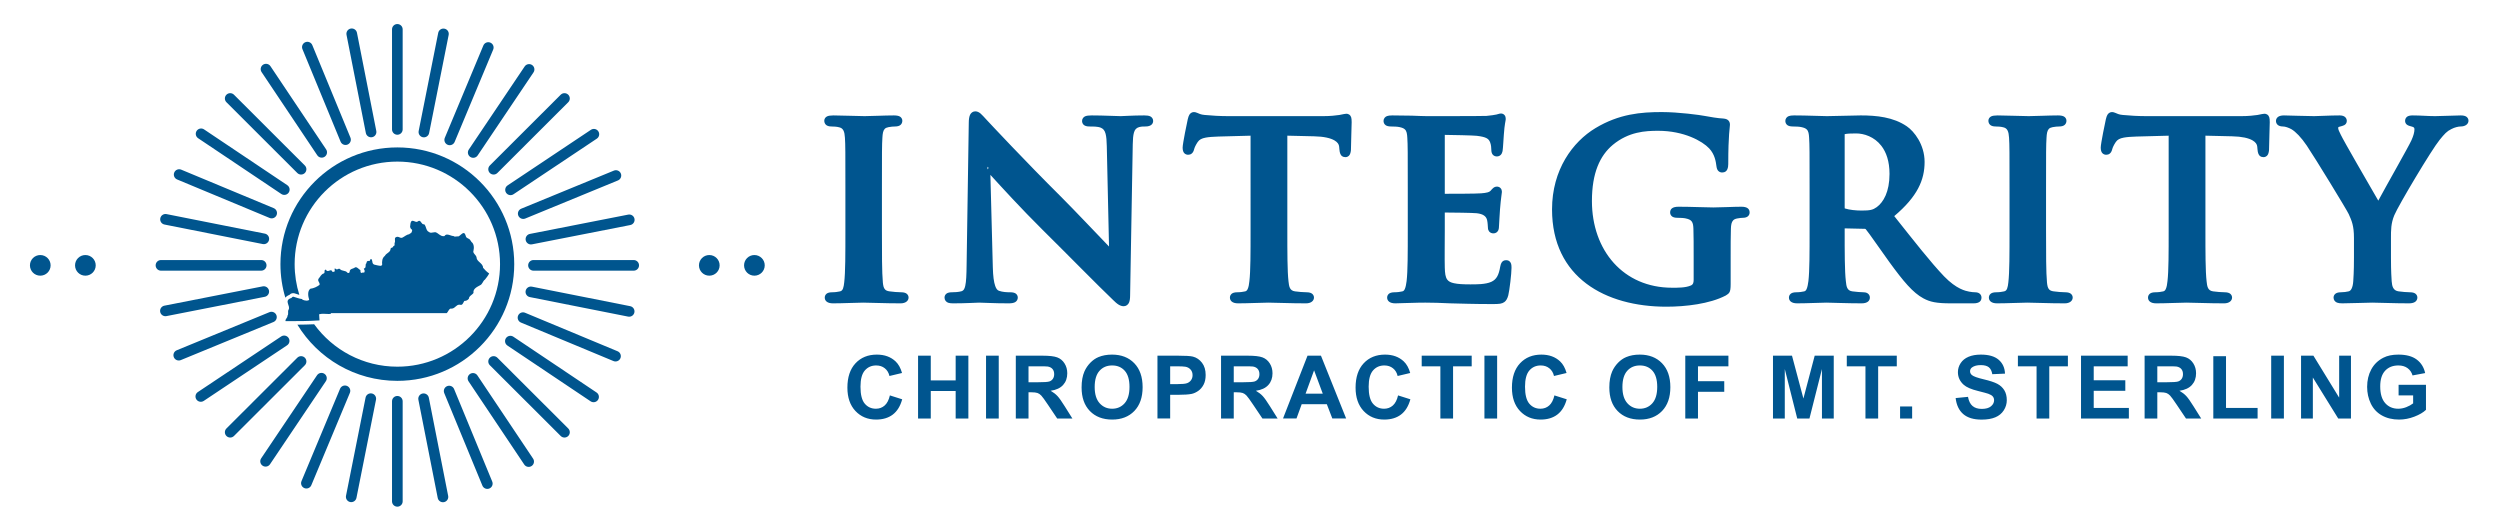 <?xml version="1.0" encoding="UTF-8" standalone="no"?>
<!DOCTYPE svg PUBLIC "-//W3C//DTD SVG 1.1//EN" "http://www.w3.org/Graphics/SVG/1.1/DTD/svg11.dtd">
<svg width="100%" height="100%" viewBox="0 0 686 146" version="1.1" xmlns="http://www.w3.org/2000/svg" xmlns:xlink="http://www.w3.org/1999/xlink" xml:space="preserve" xmlns:serif="http://www.serif.com/" style="fill-rule:evenodd;clip-rule:evenodd;stroke-linejoin:round;stroke-miterlimit:2;">
    <g id="Artboard1" transform="matrix(1.482,0,0,0.394,-110.782,-5.651)">
        <rect x="74.744" y="14.326" width="462.512" height="369.907" style="fill:none;"/>
        <g id="Layer-1" serif:id="Layer 1" transform="matrix(0.675,0,0,2.535,173.713,-302.696)">
            <g transform="matrix(1,0,0,1,0,-15.301)">
                <g transform="matrix(1,0,0,1,86.214,203.683)">
                    <path d="M-0.928,-11.587C-0.928,-21.554 -0.926,-23.391 -1.057,-25.489C-1.156,-27.16 -1.496,-28.082 -2.595,-28.333L-2.614,-28.338C-3.263,-28.515 -4.031,-28.568 -4.74,-28.568C-5.417,-28.568 -5.912,-28.73 -6.216,-28.99L-6.444,-29.238L-6.608,-29.537L-6.696,-29.851L-6.722,-30.155L-6.665,-30.538L-6.485,-30.901L-6.225,-31.172L-5.947,-31.344C-5.616,-31.506 -5.042,-31.608 -4.214,-31.608C-1.712,-31.608 2.436,-31.411 4.346,-31.411C5.991,-31.411 9.876,-31.608 12.379,-31.608C13.089,-31.608 13.629,-31.502 13.953,-31.331L14.218,-31.155L14.463,-30.887L14.633,-30.533L14.688,-30.155L14.663,-29.851L14.575,-29.538L14.411,-29.239L14.183,-28.991C13.88,-28.73 13.385,-28.568 12.707,-28.568C12.102,-28.568 11.618,-28.506 10.894,-28.385C10.426,-28.297 10.078,-28.151 9.837,-27.881C9.397,-27.388 9.286,-26.602 9.222,-25.489L9.222,-25.487C9.09,-23.39 9.092,-21.553 9.092,-11.587L9.092,0C9.092,6.343 9.089,11.509 9.351,14.325C9.441,15.14 9.546,15.812 9.988,16.247C10.253,16.508 10.641,16.654 11.188,16.727L11.191,16.728C12.078,16.854 13.47,16.981 14.419,16.981C15.138,16.981 15.607,17.164 15.88,17.376L16.094,17.582L16.265,17.845L16.369,18.14L16.4,18.435C16.4,19.314 15.602,20.022 14.222,20.022C9.876,20.022 5.728,19.824 3.951,19.824C2.436,19.824 -1.712,20.022 -4.345,20.022C-5.943,20.022 -6.589,19.295 -6.589,18.435L-6.566,18.173L-6.482,17.892L-6.327,17.622L-6.116,17.399C-5.861,17.184 -5.404,16.981 -4.609,16.981C-3.705,16.981 -2.981,16.86 -2.43,16.738L-2.421,16.737C-1.976,16.647 -1.736,16.366 -1.576,15.938C-1.41,15.492 -1.321,14.93 -1.251,14.252L-1.25,14.244C-0.924,11.5 -0.928,6.338 -0.928,0L-0.928,-11.587ZM71.386,4.412L70.773,-23.157L70.773,-23.16C70.748,-24.669 70.653,-25.764 70.442,-26.572C70.199,-27.502 69.792,-27.957 69.106,-28.244C68.217,-28.595 66.799,-28.568 65.972,-28.568C65.154,-28.568 64.689,-28.788 64.427,-29.033L64.222,-29.278L64.082,-29.557L64.011,-29.834L63.992,-30.089L64.057,-30.516L64.263,-30.913L64.557,-31.199L64.866,-31.375C65.251,-31.543 65.878,-31.608 66.63,-31.608C70.054,-31.608 73.215,-31.41 74.597,-31.41C75.321,-31.41 77.824,-31.608 81.049,-31.608C81.735,-31.608 82.321,-31.536 82.684,-31.358L82.981,-31.171L83.254,-30.876L83.435,-30.491L83.491,-30.089C83.491,-29.313 82.932,-28.568 81.379,-28.568C80.801,-28.568 80.336,-28.573 79.64,-28.401C78.879,-28.178 78.455,-27.73 78.217,-26.867C78.004,-26.093 77.92,-25.06 77.896,-23.685C77.896,-23.685 77.171,17.852 77.171,17.852C77.17,18.741 77.063,19.364 76.891,19.769C76.826,19.924 76.749,20.057 76.666,20.17L76.316,20.52L75.86,20.745L75.388,20.812C74.943,20.812 74.475,20.658 74.011,20.374C73.504,20.063 72.987,19.585 72.506,19.103C68.354,15.149 59.924,6.522 53.073,-0.262C47.371,-5.913 41.584,-12.269 38.846,-15.278L39.51,10.116C39.572,12.549 39.792,14.173 40.166,15.241C40.433,16.005 40.748,16.417 41.195,16.573C42.213,16.933 43.354,16.982 44.311,16.982C44.992,16.982 45.475,17.117 45.762,17.309L46.005,17.516L46.204,17.796L46.323,18.118L46.358,18.435L46.311,18.813L46.158,19.182L45.914,19.484L45.631,19.695C45.273,19.905 44.681,20.022 43.916,20.022C39.636,20.022 37.003,19.824 35.751,19.824C35.159,19.824 32.064,20.022 28.641,20.022C28.085,20.022 27.617,19.979 27.285,19.861L26.915,19.679L26.563,19.354L26.332,18.905L26.265,18.435L26.299,18.12L26.415,17.802L26.608,17.525L26.844,17.318C27.131,17.118 27.605,16.982 28.246,16.982C29.024,16.982 30.103,16.929 30.951,16.689C31.503,16.513 31.755,16.062 31.942,15.241C32.221,14.023 32.291,12.176 32.323,9.404C32.323,9.404 32.915,-29.57 32.915,-29.57C32.915,-30.54 33.041,-31.329 33.286,-31.811C33.35,-31.937 33.422,-32.048 33.5,-32.145L33.816,-32.447L34.236,-32.657L34.698,-32.727C35.184,-32.727 35.652,-32.539 36.138,-32.137C36.594,-31.759 37.104,-31.141 37.812,-30.392L37.815,-30.388C38.605,-29.533 48.599,-18.817 58.199,-9.282L58.2,-9.281C61.87,-5.611 68.507,1.425 71.386,4.412ZM38.056,-17.513L38.056,-16.787L38.212,-16.947L38.329,-17.22C38.218,-17.341 38.126,-17.439 38.056,-17.513ZM110.211,-26.041L101.358,-25.803C99.892,-25.753 98.769,-25.675 97.889,-25.508C96.819,-25.304 96.172,-24.977 95.711,-24.302C95.136,-23.439 94.838,-22.754 94.723,-22.292C94.582,-21.728 94.348,-21.36 94.072,-21.135L93.85,-20.985L93.602,-20.877L93.099,-20.799L92.817,-20.822L92.517,-20.905L92.224,-21.066L91.98,-21.294C91.747,-21.572 91.579,-22.045 91.579,-22.78C91.579,-23.857 92.837,-29.954 92.987,-30.566C93.114,-31.115 93.256,-31.511 93.415,-31.775L93.618,-32.053L93.909,-32.304L94.285,-32.476L94.679,-32.531C94.942,-32.531 95.232,-32.456 95.573,-32.311C95.992,-32.134 96.574,-31.818 97.594,-31.737L97.605,-31.736C99.488,-31.541 101.952,-31.411 104.094,-31.411L130.167,-31.411C132.196,-31.411 133.597,-31.6 134.56,-31.729C135.626,-31.942 136.2,-32.07 136.488,-32.07L136.891,-32.017L137.316,-31.81L137.584,-31.543L137.804,-31.114C137.898,-30.83 137.942,-30.39 137.942,-29.759C137.942,-28.377 137.744,-23.833 137.744,-22.122L137.744,-22.076L137.739,-22.03C137.678,-21.421 137.531,-20.974 137.332,-20.702L137.128,-20.477L136.854,-20.29L136.539,-20.176L136.224,-20.142L135.688,-20.221L135.311,-20.41C134.951,-20.666 134.652,-21.2 134.575,-22.31L134.51,-23.031L134.509,-23.038C134.462,-23.647 134.082,-24.25 133.232,-24.743C132.128,-25.382 130.355,-25.808 127.642,-25.87L120.297,-26.044L120.297,0C120.297,6.012 120.293,11.173 120.62,13.987L120.62,13.991C120.767,15.361 120.922,16.531 122.393,16.727L122.396,16.728C123.283,16.854 124.674,16.981 125.624,16.981C126.344,16.981 126.812,17.164 127.085,17.376L127.299,17.583L127.469,17.845L127.573,18.141L127.605,18.435C127.605,19.314 126.806,20.022 125.426,20.022C121.081,20.022 116.933,19.824 115.089,19.824C113.575,19.824 109.427,20.022 106.793,20.022C105.195,20.022 104.549,19.295 104.549,18.435L104.572,18.173L104.656,17.892L104.811,17.622L105.022,17.399C105.277,17.184 105.734,16.981 106.53,16.981C107.434,16.981 108.158,16.86 108.709,16.738L108.718,16.737C109.071,16.666 109.276,16.409 109.43,16.069C109.684,15.511 109.8,14.769 109.887,13.921L109.888,13.914C110.215,11.171 110.212,6.01 110.212,0L110.211,-26.041ZM163.487,-26.261L163.487,-10.079C165.644,-10.079 172.094,-10.087 173.476,-10.207L173.478,-10.207C174.196,-10.267 174.78,-10.336 175.251,-10.471C175.577,-10.564 175.836,-10.681 176.019,-10.882C176.348,-11.258 176.6,-11.542 176.827,-11.715C176.903,-11.772 176.977,-11.821 177.051,-11.862L177.329,-11.984L177.769,-12.053L178.043,-12.03L178.349,-11.94L178.558,-11.827L178.753,-11.668L178.948,-11.418L179.074,-11.143L179.157,-10.6C179.157,-10.2 178.895,-9.131 178.63,-5.745C178.565,-4.441 178.367,-1.838 178.367,-1.382C178.367,-0.93 178.327,-0.381 178.143,-0.009L177.951,0.289L177.651,0.561L177.26,0.741L176.847,0.797C176.734,0.797 176.632,0.788 176.538,0.772L176.225,0.687L175.924,0.527L175.67,0.295L175.422,-0.139L175.346,-0.448C175.336,-0.521 175.33,-0.597 175.328,-0.67C175.269,-1.289 175.271,-2.083 175.088,-2.881C174.833,-3.882 174.063,-4.538 172.206,-4.74C171.077,-4.858 165.635,-4.92 163.487,-4.93L163.487,0C163.487,2.232 163.421,8.27 163.487,10.176L163.487,10.178C163.532,11.738 163.639,12.824 164.198,13.548C164.572,14.032 165.158,14.305 166.017,14.494C167.092,14.731 168.533,14.809 170.461,14.809C172.064,14.809 174.658,14.844 176.261,14.104C177.716,13.434 178.307,12.211 178.699,9.913L178.7,9.909C178.862,9.015 179.162,8.585 179.524,8.367L179.862,8.221L180.337,8.159L180.786,8.224L181.014,8.319L181.223,8.457L181.48,8.734L181.684,9.159C181.771,9.443 181.79,9.835 181.79,10.271C181.79,11.833 181.247,16.447 180.905,17.813L180.903,17.821C180.644,18.782 180.299,19.327 179.821,19.673C179.513,19.896 179.137,20.046 178.644,20.127C178.119,20.212 177.418,20.219 176.452,20.219C171.505,20.219 167.876,20.087 165.029,20.021L165.019,20.021C162.206,19.89 160.177,19.824 158.215,19.824C157.498,19.824 156.064,19.823 154.48,19.891L154.461,19.891C152.947,19.891 151.236,20.022 149.919,20.022C148.321,20.022 147.674,19.295 147.674,18.435L147.698,18.173L147.782,17.892L147.937,17.622L148.148,17.399C148.402,17.184 148.86,16.981 149.655,16.981C150.559,16.981 151.282,16.86 151.833,16.738L151.842,16.737C152.19,16.667 152.379,16.411 152.527,16.077C152.777,15.511 152.897,14.759 153.016,13.898C153.34,11.151 153.336,5.999 153.336,0L153.336,-11.587C153.336,-21.554 153.337,-23.391 153.207,-25.489C153.145,-26.538 153.045,-27.277 152.551,-27.759C152.232,-28.069 151.764,-28.252 151.093,-28.394L151.076,-28.398C150.596,-28.519 149.574,-28.568 148.733,-28.568C148.033,-28.568 147.539,-28.716 147.244,-28.938L147.003,-29.167L146.819,-29.46L146.716,-29.779L146.686,-30.088L146.748,-30.516L146.963,-30.936L147.289,-31.245L147.639,-31.425C147.95,-31.543 148.419,-31.608 149.063,-31.608C150.841,-31.608 152.75,-31.542 154.414,-31.542L154.431,-31.542C156.129,-31.476 157.63,-31.411 158.544,-31.411C160.632,-31.411 173.556,-31.409 174.938,-31.475C176.119,-31.6 177.112,-31.72 177.632,-31.849L177.653,-31.853C178.038,-31.93 178.504,-32.135 178.888,-32.135L179.145,-32.113L179.415,-32.033L179.672,-31.886L179.881,-31.689L180.022,-31.482L180.14,-31.189C180.187,-31.023 180.21,-30.827 180.21,-30.615C180.21,-30.149 179.882,-29.346 179.681,-26.26L179.68,-26.244C179.613,-25.575 179.475,-22.638 179.339,-21.824L179.337,-21.81C179.264,-21.441 179.109,-21.045 178.84,-20.774L178.624,-20.594L178.36,-20.452L178.068,-20.366L177.769,-20.338L177.49,-20.361L177.198,-20.439L176.915,-20.587L176.674,-20.797C176.421,-21.076 176.249,-21.533 176.249,-22.188C176.249,-22.579 176.204,-23.531 175.921,-24.212L175.917,-24.221C175.543,-25.184 174.935,-25.686 172.262,-26.007C171.251,-26.126 165.484,-26.241 163.487,-26.261ZM241.903,14.683C241.903,16.036 241.792,16.627 241.552,17.018C241.356,17.335 241.074,17.57 240.568,17.866L240.549,17.876C236.152,20.175 229.528,20.943 224.252,20.943C207.592,20.943 192.907,12.974 192.907,-5.793C192.907,-16.721 198.594,-24.361 204.81,-28.116C211.304,-32.039 217.319,-32.53 223.001,-32.53C227.606,-32.53 233.477,-31.73 234.83,-31.46C236.176,-31.204 238.421,-30.816 239.915,-30.751L239.934,-30.749C240.643,-30.689 241.032,-30.471 241.268,-30.235L241.467,-29.986L241.598,-29.718C241.67,-29.524 241.706,-29.298 241.706,-29.035C241.706,-28.31 241.245,-26.467 241.245,-18.236C241.245,-17.025 240.896,-16.456 240.503,-16.188L240.126,-16.005L239.592,-15.928L239.315,-15.949L239.03,-16.024L238.756,-16.161L238.521,-16.352C238.263,-16.612 238.085,-17.027 238.014,-17.59C237.835,-18.96 237.565,-20.875 236.017,-22.543C234.134,-24.55 229.099,-27.383 222.014,-27.383C218.559,-27.383 213.967,-27.157 209.57,-23.516C206.053,-20.562 203.848,-15.827 203.848,-8.097C203.848,5.508 212.48,15.73 225.832,15.73C227.423,15.73 229.569,15.764 231.039,15.093C231.667,14.798 231.753,14.212 231.753,13.498L231.753,7.309C231.753,4.03 231.753,1.539 231.687,-0.431L231.687,-0.433C231.66,-1.323 231.573,-1.987 231.232,-2.465C230.919,-2.906 230.387,-3.137 229.574,-3.31L229.558,-3.314C229.077,-3.434 228.055,-3.484 227.214,-3.484C226.615,-3.484 226.149,-3.622 225.861,-3.829L225.633,-4.036L225.446,-4.31L225.334,-4.624L225.3,-4.937C225.3,-5.902 225.923,-6.523 227.609,-6.523C231.033,-6.523 235.181,-6.326 237.156,-6.326C239.197,-6.326 242.687,-6.523 244.86,-6.523C246.458,-6.523 247.105,-5.921 247.105,-4.937L247.071,-4.627L246.964,-4.321L246.791,-4.055L246.578,-3.849C246.285,-3.622 245.831,-3.484 245.321,-3.484C244.841,-3.484 244.422,-3.42 243.705,-3.3C243.223,-3.21 242.851,-3.056 242.588,-2.777C242.132,-2.293 241.999,-1.522 241.968,-0.432L241.968,-0.429C241.902,1.539 241.903,4.162 241.903,7.441L241.903,14.683ZM273.177,-0.577L273.177,-0.065C273.177,6.01 273.173,11.172 273.501,13.921L273.502,13.929C273.648,15.352 273.797,16.53 275.269,16.727C276.219,16.853 277.612,16.981 278.373,16.981C278.702,16.981 278.971,17.037 279.182,17.121L279.448,17.257L279.696,17.457L279.87,17.674L279.996,17.922L280.068,18.182L280.09,18.436C280.09,19.297 279.442,20.021 277.846,20.021C274.027,20.021 269.155,19.824 268.167,19.824C266.916,19.824 262.768,20.021 260.135,20.021C258.537,20.021 257.89,19.296 257.89,18.436L257.914,18.174L257.998,17.893L258.152,17.623L258.363,17.399C258.618,17.184 259.076,16.981 259.871,16.981C260.775,16.981 261.499,16.86 262.05,16.738L262.059,16.736C262.406,16.667 262.595,16.411 262.743,16.077C262.993,15.511 263.113,14.759 263.232,13.898C263.556,11.152 263.553,5.999 263.553,-0L263.553,-11.587C263.553,-21.554 263.554,-23.39 263.423,-25.49C263.361,-26.538 263.262,-27.277 262.767,-27.759C262.449,-28.069 261.98,-28.252 261.309,-28.394L261.293,-28.398C260.812,-28.519 259.79,-28.569 258.949,-28.569C258.249,-28.569 257.756,-28.717 257.46,-28.938L257.219,-29.167L257.035,-29.461L256.932,-29.78L256.903,-30.088L256.964,-30.516L257.179,-30.936L257.506,-31.245L257.855,-31.425C258.166,-31.543 258.635,-31.609 259.279,-31.609C262.768,-31.609 266.916,-31.411 268.299,-31.411C270.537,-31.411 275.541,-31.609 277.582,-31.609C281.914,-31.609 286.51,-31.158 290.218,-28.618C292.22,-27.259 295.102,-23.621 295.102,-18.83C295.102,-13.909 293.168,-9.339 286.775,-3.946C292.34,3.065 296.696,8.657 300.439,12.593C303.878,16.153 306.386,16.614 307.325,16.802C307.978,16.919 308.512,16.981 308.988,16.981C309.318,16.981 309.586,17.037 309.797,17.121L310.063,17.256L310.312,17.457L310.486,17.674L310.612,17.922L310.684,18.182L310.706,18.436C310.706,19.44 310.033,20.021 308.527,20.021L302.272,20.021C298.355,20.021 296.609,19.64 294.79,18.661C291.87,17.099 289.26,13.938 285.457,8.71C282.843,5.115 279.838,0.667 278.982,-0.32L278.976,-0.328C278.85,-0.479 278.681,-0.455 278.493,-0.455C278.493,-0.455 274.476,-0.547 273.177,-0.577ZM273.178,-26.454C273.177,-26.436 273.177,-26.418 273.177,-26.402L273.177,-6.386C273.177,-6.274 273.19,-6.137 273.199,-6.06C274.496,-5.641 276.321,-5.47 277.846,-5.47C280.165,-5.47 280.931,-5.659 281.974,-6.412C283.793,-7.747 285.477,-10.566 285.477,-15.537C285.477,-19.018 284.58,-21.516 283.242,-23.251C281.294,-25.78 278.438,-26.659 276.331,-26.659C274.872,-26.659 273.804,-26.62 273.178,-26.454ZM318.396,-11.587C318.396,-21.554 318.398,-23.391 318.267,-25.489C318.168,-27.16 317.828,-28.082 316.729,-28.333L316.71,-28.338C316.061,-28.515 315.293,-28.568 314.584,-28.568C313.907,-28.568 313.412,-28.73 313.108,-28.99L312.88,-29.238L312.716,-29.537L312.628,-29.851L312.602,-30.155L312.659,-30.538L312.839,-30.901L313.099,-31.172L313.377,-31.344C313.708,-31.506 314.282,-31.608 315.11,-31.608C317.612,-31.608 321.76,-31.411 323.67,-31.411C325.315,-31.411 329.2,-31.608 331.703,-31.608C332.413,-31.608 332.953,-31.502 333.277,-31.331L333.542,-31.155L333.787,-30.887L333.957,-30.533L334.012,-30.155L333.987,-29.851L333.899,-29.538L333.735,-29.239L333.507,-28.991C333.204,-28.73 332.709,-28.568 332.031,-28.568C331.426,-28.568 330.942,-28.506 330.218,-28.385C329.75,-28.297 329.402,-28.151 329.161,-27.881C328.721,-27.388 328.609,-26.602 328.546,-25.489L328.546,-25.487C328.414,-23.39 328.415,-21.553 328.415,-11.587L328.415,0C328.415,6.343 328.413,11.509 328.675,14.325C328.765,15.14 328.87,15.812 329.312,16.247C329.577,16.508 329.965,16.654 330.512,16.727L330.515,16.728C331.402,16.854 332.794,16.981 333.743,16.981C334.462,16.981 334.931,17.164 335.204,17.376L335.418,17.582L335.589,17.845L335.693,18.14L335.724,18.435C335.724,19.314 334.926,20.022 333.546,20.022C329.2,20.022 325.052,19.824 323.275,19.824C321.76,19.824 317.612,20.022 314.979,20.022C313.381,20.022 312.734,19.295 312.734,18.435L312.758,18.173L312.842,17.892L312.997,17.622L313.208,17.399C313.463,17.184 313.92,16.981 314.715,16.981C315.619,16.981 316.343,16.86 316.894,16.738L316.903,16.737C317.348,16.647 317.588,16.366 317.748,15.938C317.914,15.492 318.003,14.93 318.073,14.252L318.074,14.244C318.4,11.5 318.396,6.338 318.396,0L318.396,-11.587ZM362.049,-26.041L353.195,-25.803C351.729,-25.753 350.606,-25.675 349.727,-25.508C348.657,-25.304 348.009,-24.977 347.548,-24.302C346.974,-23.439 346.675,-22.754 346.561,-22.293C346.42,-21.729 346.187,-21.36 345.91,-21.134L345.687,-20.984L345.439,-20.877L344.937,-20.799L344.655,-20.822L344.355,-20.905L344.062,-21.066L343.818,-21.294C343.585,-21.572 343.416,-22.045 343.416,-22.78C343.416,-23.857 344.674,-29.954 344.824,-30.566C344.951,-31.115 345.094,-31.511 345.252,-31.775L345.455,-32.053L345.747,-32.304L346.122,-32.476L346.517,-32.531C346.78,-32.531 347.069,-32.456 347.411,-32.311C347.829,-32.134 348.412,-31.818 349.432,-31.737L349.443,-31.736C351.325,-31.541 353.79,-31.411 355.932,-31.411L382.005,-31.411C384.034,-31.411 385.434,-31.6 386.398,-31.729C387.464,-31.942 388.038,-32.07 388.326,-32.07L388.729,-32.017L389.154,-31.81L389.421,-31.543L389.641,-31.114C389.736,-30.83 389.779,-30.39 389.779,-29.759C389.779,-28.377 389.581,-23.833 389.581,-22.122L389.581,-22.076L389.576,-22.03C389.516,-21.421 389.369,-20.974 389.17,-20.702L388.965,-20.477L388.692,-20.29L388.376,-20.176L388.062,-20.142L387.526,-20.221L387.148,-20.41C386.788,-20.666 386.489,-21.2 386.413,-22.31L386.347,-23.031L386.347,-23.038C386.3,-23.647 385.92,-24.25 385.07,-24.743C383.966,-25.382 382.192,-25.808 379.48,-25.87L372.134,-26.044L372.134,0C372.134,6.012 372.13,11.173 372.457,13.987L372.458,13.991C372.604,15.361 372.76,16.531 374.23,16.727L374.234,16.728C375.119,16.854 376.512,16.981 377.462,16.981C378.182,16.981 378.65,17.164 378.922,17.376L379.136,17.583L379.307,17.845L379.41,18.141L379.442,18.435C379.442,19.314 378.644,20.022 377.264,20.022C372.919,20.022 368.771,19.824 366.927,19.824C365.413,19.824 361.265,20.022 358.631,20.022C357.033,20.022 356.386,19.295 356.386,18.435L356.41,18.173L356.494,17.892L356.649,17.622L356.86,17.399C357.115,17.184 357.572,16.981 358.368,16.981C359.272,16.981 359.995,16.86 360.546,16.738L360.555,16.737C360.909,16.666 361.113,16.409 361.268,16.069C361.521,15.511 361.637,14.769 361.725,13.921L361.726,13.914C362.053,11.171 362.049,6.01 362.049,0L362.049,-26.041ZM412.877,2.041C412.877,-1.319 412.253,-2.687 411.442,-4.496L411.441,-4.5C410.983,-5.546 402.222,-19.916 399.934,-23.315C398.396,-25.59 396.878,-27.148 395.699,-27.834C394.979,-28.219 394.054,-28.569 393.394,-28.569C392.851,-28.569 392.362,-28.703 392.046,-28.939L391.816,-29.153L391.629,-29.435L391.514,-29.759L391.479,-30.089L391.522,-30.431L391.654,-30.759L391.858,-31.032L392.097,-31.234C392.413,-31.449 392.94,-31.608 393.657,-31.608C394.843,-31.608 399.78,-31.411 401.953,-31.411C403.335,-31.411 406.035,-31.608 408.998,-31.608C409.698,-31.608 410.168,-31.409 410.448,-31.157L410.651,-30.93L410.802,-30.659L410.888,-30.37L410.913,-30.089L410.865,-29.731L410.705,-29.377L410.517,-29.153L410.219,-28.933C409.95,-28.779 409.479,-28.655 408.757,-28.462L408.737,-28.458C408.603,-28.428 408.543,-28.298 408.543,-28.179C408.543,-27.746 408.856,-27.112 409.241,-26.344L409.246,-26.333C410.038,-24.635 416.98,-12.644 419.55,-8.195C421.81,-12.411 427.851,-23.017 428.63,-24.744C429.215,-26.032 429.469,-27.022 429.469,-27.784C429.469,-27.932 429.456,-28.092 429.363,-28.226C429.262,-28.37 429.076,-28.462 428.803,-28.526C428.222,-28.656 427.662,-28.839 427.366,-29.095L427.193,-29.273L427.04,-29.506L426.936,-29.788L426.901,-30.089L426.924,-30.372L427.01,-30.676L427.177,-30.974L427.413,-31.219C427.691,-31.443 428.174,-31.608 428.947,-31.608C431.12,-31.608 433.226,-31.411 435.136,-31.411C436.584,-31.411 440.93,-31.608 442.181,-31.608C442.834,-31.608 443.336,-31.488 443.64,-31.303L443.89,-31.111L444.108,-30.837L444.25,-30.501L444.294,-30.155C444.294,-29.276 443.495,-28.569 442.115,-28.569C441.555,-28.569 440.495,-28.335 439.636,-27.877L439.617,-27.868C438.352,-27.266 437.708,-26.521 436.381,-24.892L436.379,-24.889C434.23,-22.286 425.118,-6.987 423.943,-4.185C423.01,-1.945 423.028,-0.013 423.028,2.041L423.028,7.44C423.028,8.483 423.028,11.222 423.224,13.96C423.321,15.378 423.653,16.531 425.124,16.727L425.129,16.727C426.013,16.854 427.404,16.982 428.289,16.982C429.009,16.982 429.478,17.164 429.75,17.376L429.964,17.583L430.135,17.846L430.238,18.141L430.27,18.435L430.226,18.793L430.088,19.138L429.872,19.426L429.617,19.637C429.276,19.866 428.71,20.021 427.959,20.021C423.812,20.021 419.664,19.824 417.886,19.824C416.24,19.824 412.092,20.021 409.656,20.021C409.046,20.021 408.569,19.954 408.242,19.823L407.886,19.632L407.558,19.312L407.343,18.882L407.28,18.435L407.312,18.141L407.415,17.845L407.587,17.582L407.801,17.375C408.074,17.164 408.542,16.982 409.262,16.982C410.103,16.982 410.823,16.861 411.374,16.738L411.384,16.736C411.763,16.66 412.018,16.39 412.208,16.025C412.487,15.487 412.626,14.77 412.682,13.959C412.877,11.222 412.877,8.483 412.877,7.44L412.877,2.041Z" style="fill:rgb(0,85,143);"/>
                </g>
                <g transform="matrix(1,0,0,1,97.489,244.427)">
                    <path d="M0,4.568L3.379,5.639C2.861,7.523 2,8.922 0.794,9.837C-0.41,10.751 -1.939,11.208 -3.791,11.208C-6.083,11.208 -7.967,10.425 -9.442,8.86C-10.917,7.294 -11.655,5.153 -11.655,2.437C-11.655,-0.435 -10.913,-2.666 -9.43,-4.255C-7.947,-5.845 -5.996,-6.64 -3.579,-6.64C-1.468,-6.64 0.247,-6.016 1.566,-4.768C2.351,-4.03 2.94,-2.97 3.332,-1.589L-0.118,-0.765C-0.321,-1.66 -0.747,-2.366 -1.396,-2.884C-2.042,-3.402 -2.829,-3.661 -3.756,-3.661C-5.035,-3.661 -6.073,-3.202 -6.869,-2.284C-7.666,-1.366 -8.064,0.122 -8.064,2.178C-8.064,4.361 -7.672,5.915 -6.887,6.84C-6.102,7.767 -5.082,8.229 -3.826,8.229C-2.9,8.229 -2.104,7.935 -1.436,7.346C-0.769,6.758 -0.291,5.832 0,4.568ZM7.731,10.914L7.731,-6.345L11.216,-6.345L11.216,0.448L18.044,0.448L18.044,-6.345L21.529,-6.345L21.529,10.914L18.044,10.914L18.044,3.368L11.216,3.368L11.216,10.914L7.731,10.914ZM29.861,-6.345L29.861,10.914L26.376,10.914L26.376,-6.345L29.861,-6.345ZM34.542,10.914L34.542,-6.345L41.877,-6.345C43.721,-6.345 45.062,-6.19 45.897,-5.88C46.733,-5.57 47.402,-5.018 47.904,-4.226C48.407,-3.433 48.658,-2.526 48.658,-1.507C48.658,-0.212 48.278,0.858 47.516,1.702C46.754,2.545 45.617,3.078 44.102,3.297C44.855,3.737 45.477,4.22 45.967,4.745C46.458,5.271 47.119,6.205 47.951,7.547L50.059,10.914L45.891,10.914L43.372,7.158C42.477,5.816 41.865,4.97 41.535,4.622C41.206,4.272 40.856,4.033 40.488,3.904C40.119,3.774 39.534,3.709 38.733,3.709L38.027,3.709L38.027,10.914L34.542,10.914ZM38.027,0.954L40.605,0.954C42.277,0.954 43.321,0.883 43.737,0.742C44.152,0.601 44.479,0.358 44.714,0.012C44.949,-0.333 45.067,-0.765 45.067,-1.283C45.067,-1.863 44.912,-2.332 44.602,-2.689C44.292,-3.047 43.855,-3.272 43.289,-3.367C43.007,-3.406 42.159,-3.425 40.747,-3.425L38.027,-3.425L38.027,0.954ZM52.586,2.39C52.586,0.632 52.849,-0.843 53.375,-2.037C53.767,-2.915 54.303,-3.704 54.982,-4.403C55.661,-5.101 56.404,-5.619 57.213,-5.957C58.288,-6.412 59.529,-6.64 60.933,-6.64C63.476,-6.64 65.511,-5.851 67.037,-4.274C68.564,-2.696 69.327,-0.502 69.327,2.307C69.327,5.094 68.57,7.274 67.055,8.848C65.54,10.421 63.515,11.208 60.98,11.208C58.414,11.208 56.374,10.425 54.858,8.859C53.343,7.294 52.586,5.137 52.586,2.39ZM56.177,2.272C56.177,4.226 56.628,5.708 57.531,6.717C58.434,7.725 59.579,8.229 60.969,8.229C62.358,8.229 63.498,7.729 64.389,6.728C65.279,5.728 65.725,4.226 65.725,2.225C65.725,0.247 65.291,-1.228 64.423,-2.202C63.557,-3.174 62.405,-3.662 60.969,-3.662C59.532,-3.662 58.375,-3.169 57.496,-2.184C56.616,-1.199 56.177,0.287 56.177,2.272ZM73.397,10.913L73.397,-6.346L78.989,-6.346C81.108,-6.346 82.489,-6.259 83.133,-6.087C84.122,-5.828 84.95,-5.264 85.617,-4.397C86.285,-3.53 86.618,-2.409 86.618,-1.036C86.618,0.023 86.426,0.915 86.041,1.636C85.656,2.359 85.168,2.926 84.575,3.338C83.983,3.75 83.381,4.023 82.768,4.156C81.936,4.321 80.732,4.403 79.154,4.403L76.882,4.403L76.882,10.913L73.397,10.913ZM76.882,-3.426L76.882,1.471L78.789,1.471C80.163,1.471 81.081,1.382 81.544,1.201C82.007,1.021 82.37,0.738 82.633,0.353C82.896,-0.031 83.027,-0.478 83.027,-0.989C83.027,-1.617 82.843,-2.135 82.474,-2.543C82.105,-2.951 81.638,-3.206 81.073,-3.308C80.657,-3.386 79.822,-3.426 78.566,-3.426L76.882,-3.426ZM90.84,10.914L90.84,-6.345L98.175,-6.345C100.019,-6.345 101.36,-6.19 102.196,-5.88C103.031,-5.57 103.7,-5.018 104.202,-4.226C104.705,-3.433 104.956,-2.526 104.956,-1.507C104.956,-0.212 104.577,0.858 103.815,1.702C103.053,2.545 101.915,3.078 100.4,3.297C101.153,3.737 101.775,4.22 102.265,4.745C102.756,5.271 103.417,6.205 104.25,7.547L106.358,10.914L102.19,10.914L99.67,7.158C98.775,5.816 98.163,4.97 97.833,4.622C97.504,4.272 97.154,4.033 96.786,3.904C96.417,3.774 95.833,3.709 95.031,3.709L94.325,3.709L94.325,10.914L90.84,10.914ZM94.325,0.954L96.903,0.954C98.575,0.954 99.619,0.883 100.035,0.742C100.45,0.601 100.777,0.358 101.012,0.012C101.247,-0.333 101.366,-0.765 101.366,-1.283C101.366,-1.863 101.211,-2.332 100.9,-2.689C100.59,-3.047 100.153,-3.272 99.587,-3.367C99.306,-3.406 98.458,-3.425 97.045,-3.425L94.325,-3.425L94.325,0.954ZM125.155,10.913L121.364,10.913L119.857,6.993L112.959,6.993L111.534,10.913L107.837,10.913L114.56,-6.346L118.245,-6.346L125.155,10.913ZM118.739,4.085L116.361,-2.319L114.03,4.085L118.739,4.085ZM139.396,4.568L142.775,5.639C142.257,7.523 141.396,8.922 140.19,9.837C138.986,10.751 137.457,11.208 135.605,11.208C133.313,11.208 131.429,10.425 129.954,8.86C128.479,7.294 127.741,5.153 127.741,2.437C127.741,-0.435 128.483,-2.666 129.966,-4.255C131.449,-5.845 133.4,-6.64 135.817,-6.64C137.928,-6.64 139.643,-6.016 140.962,-4.768C141.747,-4.03 142.336,-2.97 142.728,-1.589L139.278,-0.765C139.075,-1.66 138.649,-2.366 138,-2.884C137.354,-3.402 136.567,-3.661 135.64,-3.661C134.361,-3.661 133.323,-3.202 132.527,-2.284C131.73,-1.366 131.332,0.122 131.332,2.178C131.332,4.361 131.724,5.915 132.509,6.84C133.294,7.767 134.314,8.229 135.57,8.229C136.496,8.229 137.292,7.935 137.96,7.346C138.627,6.758 139.105,5.832 139.396,4.568ZM151,10.914L151,-3.425L145.879,-3.425L145.879,-6.345L159.594,-6.345L159.594,-3.425L154.485,-3.425L154.485,10.914L151,10.914ZM166.572,-6.345L166.572,10.914L163.087,10.914L163.087,-6.345L166.572,-6.345ZM182.285,4.568L185.664,5.639C185.146,7.523 184.285,8.922 183.079,9.837C181.875,10.751 180.346,11.208 178.494,11.208C176.202,11.208 174.318,10.425 172.843,8.86C171.368,7.294 170.63,5.153 170.63,2.437C170.63,-0.435 171.372,-2.666 172.855,-4.255C174.338,-5.845 176.289,-6.64 178.706,-6.64C180.817,-6.64 182.532,-6.016 183.851,-4.768C184.636,-4.03 185.225,-2.97 185.617,-1.589L182.167,-0.765C181.963,-1.66 181.538,-2.366 180.889,-2.884C180.243,-3.402 179.456,-3.661 178.529,-3.661C177.25,-3.661 176.212,-3.202 175.416,-2.284C174.619,-1.366 174.221,0.122 174.221,2.178C174.221,4.361 174.613,5.915 175.398,6.84C176.183,7.767 177.203,8.229 178.459,8.229C179.385,8.229 180.181,7.935 180.849,7.346C181.516,6.758 181.994,5.832 182.285,4.568ZM197.346,2.39C197.346,0.632 197.609,-0.843 198.135,-2.037C198.527,-2.915 199.063,-3.704 199.742,-4.403C200.421,-5.101 201.164,-5.619 201.973,-5.957C203.048,-6.412 204.289,-6.64 205.693,-6.64C208.236,-6.64 210.271,-5.851 211.797,-4.274C213.324,-2.696 214.087,-0.502 214.087,2.307C214.087,5.094 213.33,7.274 211.815,8.848C210.3,10.421 208.275,11.208 205.74,11.208C203.174,11.208 201.134,10.425 199.618,8.859C198.103,7.294 197.346,5.137 197.346,2.39ZM200.937,2.272C200.937,4.226 201.388,5.708 202.291,6.717C203.194,7.725 204.339,8.229 205.729,8.229C207.118,8.229 208.258,7.729 209.149,6.728C210.039,5.728 210.485,4.226 210.485,2.225C210.485,0.247 210.051,-1.228 209.183,-2.202C208.317,-3.174 207.165,-3.662 205.729,-3.662C204.292,-3.662 203.135,-3.169 202.256,-2.184C201.376,-1.199 200.937,0.287 200.937,2.272ZM218.181,10.914L218.181,-6.345L230.013,-6.345L230.013,-3.425L221.666,-3.425L221.666,0.66L228.871,0.66L228.871,3.58L221.666,3.58L221.666,10.914L218.181,10.914ZM242.237,10.914L242.237,-6.345L247.452,-6.345L250.584,5.428L253.68,-6.345L258.907,-6.345L258.907,10.914L255.67,10.914L255.67,-2.672L252.244,10.914L248.889,10.914L245.475,-2.672L245.475,10.914L242.237,10.914ZM267.604,10.914L267.604,-3.425L262.483,-3.425L262.483,-6.345L276.198,-6.345L276.198,-3.425L271.089,-3.425L271.089,10.914L267.604,10.914ZM280.409,7.606L280.409,10.914L277.101,10.914L277.101,7.606L280.409,7.606ZM292.34,5.298L295.731,4.968C295.934,6.107 296.348,6.943 296.973,7.476C297.596,8.01 298.438,8.277 299.498,8.277C300.62,8.277 301.466,8.039 302.035,7.565C302.604,7.089 302.888,6.534 302.888,5.898C302.888,5.491 302.769,5.143 302.53,4.857C302.29,4.57 301.872,4.321 301.276,4.109C300.867,3.968 299.937,3.717 298.485,3.355C296.617,2.893 295.307,2.324 294.553,1.648C293.494,0.699 292.964,-0.459 292.964,-1.825C292.964,-2.703 293.213,-3.525 293.711,-4.291C294.21,-5.056 294.928,-5.639 295.866,-6.039C296.804,-6.439 297.936,-6.64 299.262,-6.64C301.429,-6.64 303.059,-6.164 304.154,-5.215C305.248,-4.265 305.823,-2.997 305.879,-1.412L302.394,-1.259C302.245,-2.146 301.925,-2.784 301.434,-3.172C300.944,-3.561 300.208,-3.755 299.227,-3.755C298.215,-3.755 297.422,-3.547 296.849,-3.131C296.48,-2.864 296.296,-2.507 296.296,-2.06C296.296,-1.652 296.469,-1.302 296.814,-1.012C297.253,-0.643 298.321,-0.259 300.016,0.142C301.711,0.542 302.965,0.956 303.778,1.384C304.589,1.811 305.225,2.396 305.685,3.138C306.143,3.88 306.373,4.796 306.373,5.887C306.373,6.876 306.099,7.802 305.549,8.665C304.999,9.529 304.222,10.17 303.218,10.59C302.214,11.01 300.961,11.22 299.463,11.22C297.281,11.22 295.605,10.715 294.436,9.707C293.266,8.699 292.567,7.229 292.34,5.298ZM314.54,10.914L314.54,-3.425L309.419,-3.425L309.419,-6.345L323.134,-6.345L323.134,-3.425L318.025,-3.425L318.025,10.914L314.54,10.914ZM326.733,10.914L326.733,-6.345L339.53,-6.345L339.53,-3.425L330.218,-3.425L330.218,0.401L338.883,0.401L338.883,3.309L330.218,3.309L330.218,8.006L339.86,8.006L339.86,10.914L326.733,10.914ZM344.176,10.914L344.176,-6.345L351.511,-6.345C353.355,-6.345 354.696,-6.19 355.531,-5.88C356.367,-5.57 357.036,-5.018 357.538,-4.226C358.041,-3.433 358.292,-2.526 358.292,-1.507C358.292,-0.212 357.911,0.858 357.15,1.702C356.388,2.545 355.251,3.078 353.736,3.297C354.489,3.737 355.111,4.22 355.601,4.745C356.092,5.271 356.753,6.205 357.585,7.547L359.693,10.914L355.525,10.914L353.006,7.158C352.111,5.816 351.499,4.97 351.169,4.622C350.84,4.272 350.49,4.033 350.122,3.904C349.753,3.774 349.168,3.709 348.367,3.709L347.661,3.709L347.661,10.914L344.176,10.914ZM347.661,0.954L350.239,0.954C351.911,0.954 352.955,0.883 353.371,0.742C353.786,0.601 354.113,0.358 354.348,0.012C354.583,-0.333 354.701,-0.765 354.701,-1.283C354.701,-1.863 354.546,-2.332 354.236,-2.689C353.926,-3.047 353.489,-3.272 352.923,-3.367C352.641,-3.406 351.793,-3.425 350.381,-3.425L347.661,-3.425L347.661,0.954ZM363.021,10.914L363.021,-6.204L366.506,-6.204L366.506,8.006L375.171,8.006L375.171,10.914L363.021,10.914ZM382.384,-6.345L382.384,10.914L378.899,10.914L378.899,-6.345L382.384,-6.345ZM387.089,10.914L387.089,-6.345L390.48,-6.345L397.543,5.181L397.543,-6.345L400.781,-6.345L400.781,10.914L397.284,10.914L390.327,-0.341L390.327,10.914L387.089,10.914ZM413.845,4.568L413.845,1.66L421.356,1.66L421.356,8.535C420.626,9.242 419.568,9.864 418.184,10.402C416.798,10.939 415.395,11.208 413.975,11.208C412.17,11.208 410.596,10.829 409.254,10.072C407.912,9.314 406.903,8.231 406.228,6.823C405.553,5.414 405.216,3.882 405.216,2.225C405.216,0.428 405.592,-1.169 406.346,-2.566C407.099,-3.963 408.202,-5.034 409.654,-5.78C410.761,-6.353 412.138,-6.64 413.786,-6.64C415.929,-6.64 417.602,-6.191 418.807,-5.291C420.012,-4.393 420.787,-3.15 421.132,-1.566L417.671,-0.918C417.428,-1.766 416.97,-2.435 416.3,-2.925C415.628,-3.416 414.79,-3.661 413.786,-3.661C412.264,-3.661 411.053,-3.179 410.155,-2.213C409.255,-1.248 408.806,0.185 408.806,2.084C408.806,4.132 409.262,5.669 410.172,6.693C411.082,7.718 412.276,8.229 413.751,8.229C414.481,8.229 415.212,8.086 415.947,7.8C416.68,7.513 417.31,7.166 417.836,6.758L417.836,4.568L413.845,4.568Z" style="fill:rgb(0,85,143);"/>
                </g>
            </g>
            <g transform="matrix(0.525,0,0,0.525,-197.527,122.444)">
                <g transform="matrix(0,-1,-1,0,304.589,85.848)">
                    <path d="M-74.926,58.511C-69.364,60.18 -63.47,61.077 -57.368,61.077C-23.658,61.077 3.71,33.709 3.71,0C3.71,-33.709 -23.658,-61.077 -57.368,-61.077C-91.077,-61.077 -118.445,-33.709 -118.445,0C-118.445,22.115 -106.666,41.5 -89.045,52.219C-89.022,49.255 -88.966,46.305 -88.83,43.459C-102.276,33.704 -111.026,17.866 -111.026,0C-111.026,-29.615 -86.982,-53.658 -57.368,-53.658C-27.753,-53.658 -3.709,-29.615 -3.709,0C-3.709,29.615 -27.753,53.658 -57.368,53.658C-62.966,53.658 -68.366,52.799 -73.442,51.205C-73.327,51.598 -73.197,51.992 -73.065,52.397C-72.918,52.845 -72.773,53.288 -72.646,53.731C-72.64,53.751 -72.635,53.771 -72.63,53.791C-72.576,54.008 -72.548,54.226 -72.548,54.44C-72.548,55.443 -73.112,56.05 -73.448,56.359C-73.466,56.422 -73.488,56.483 -73.513,56.544C-73.899,57.483 -74.391,58.108 -74.926,58.511Z" style="fill:rgb(0,85,142);"/>
                </g>
                <g transform="matrix(1,0,0,1,246.156,119.599)">
                    <path d="M66.326,0.927C67.103,0.927 67.798,1.509 68.47,1.509C68.742,1.509 69.01,1.414 69.277,1.146C69.508,1.002 69.705,0.941 69.878,0.941C70.832,0.941 71.071,2.78 72.188,2.78C72.276,2.78 72.371,2.769 72.472,2.743C73.67,3.941 73.27,5.938 74.868,6.736C75.281,7.081 75.671,7.188 76.062,7.188C76.695,7.188 77.33,6.909 78.072,6.909C78.198,6.909 78.328,6.917 78.461,6.936C79.901,7.476 80.855,8.99 82.491,8.99C82.67,8.99 82.857,8.972 83.053,8.933C83.452,8.334 83.94,8.134 84.473,8.134C85.538,8.134 86.78,8.933 87.845,8.933C88.057,9.145 88.32,9.207 88.607,9.207C89.002,9.207 89.442,9.09 89.857,9.09C89.988,9.09 90.117,9.101 90.241,9.132C91.438,8.733 92.037,7.336 93.235,7.336C94.034,7.735 94.034,8.733 94.433,9.532C95.232,10.33 96.43,10.33 96.629,11.328C97.029,11.328 97.029,11.728 97.029,11.927C98.426,12.726 98.626,14.922 98.226,16.519C97.627,17.917 99.624,18.716 99.824,20.113C99.824,22.309 103.218,23.108 103.218,25.504C104.016,26.502 105.214,27.7 106.412,28.498C105.813,29.696 105.015,30.695 104.216,31.693C103.018,32.492 103.018,34.089 101.62,34.688C100.223,35.486 97.827,36.485 98.226,38.681C97.627,39.679 95.831,40.278 95.831,41.676C95.232,42.474 94.433,42.874 93.435,42.874C92.901,43.586 92.684,44.933 91.652,44.933C91.527,44.933 91.39,44.913 91.239,44.87C91.092,44.843 90.953,44.831 90.821,44.831C89.112,44.831 88.561,46.906 86.703,46.906C86.56,46.906 86.408,46.893 86.248,46.867C85.249,47.266 85.05,48.464 84.251,49.262L23.758,49.262L23.558,49.662C23.218,49.693 22.887,49.704 22.563,49.704C21.541,49.704 20.592,49.587 19.647,49.587C18.961,49.587 18.278,49.649 17.569,49.861C17.569,50.86 17.768,52.058 17.768,53.056C12.178,53.455 5.989,53.455 0,53.455C-0.2,52.257 1.198,51.658 0.998,50.66C1.797,49.662 0.998,48.464 1.597,47.466C2.795,45.469 -0.799,42.874 2.595,41.476C3.321,41.476 3.387,40.651 3.993,40.651C4.054,40.651 4.12,40.659 4.192,40.677C5.59,41.077 6.987,41.676 8.585,41.875L8.984,42.274C9.56,42.505 10.336,42.736 11.043,42.736C11.56,42.736 12.04,42.612 12.378,42.274C11.779,40.478 11.38,37.683 12.977,36.485C14.774,36.285 16.371,35.486 17.768,34.488C18.168,33.09 16.371,32.492 17.369,31.094C18.168,30.295 18.567,28.898 19.964,28.498C20.963,28.099 19.765,26.502 21.162,26.502C21.162,26.702 21.362,26.901 21.562,27.101C21.715,27.193 21.878,27.228 22.045,27.228C22.611,27.228 23.227,26.82 23.697,26.82C23.991,26.82 24.227,26.98 24.357,27.5C24.556,27.6 24.806,27.65 25.031,27.65C25.255,27.65 25.455,27.6 25.555,27.5C26.047,27.172 25.326,25.9 25.828,25.9C25.937,25.9 26.104,25.96 26.353,26.103C26.51,26.312 26.667,26.384 26.827,26.384C27.187,26.384 27.565,26.019 28.002,26.019C28.114,26.019 28.23,26.043 28.35,26.103C29.548,27.5 31.345,26.702 32.343,28.099C32.51,28.211 32.677,28.26 32.831,28.26C33.229,28.26 33.541,27.932 33.541,27.5C33.541,25.903 35.537,26.103 36.336,25.304C36.468,25.26 36.595,25.24 36.718,25.24C37.71,25.24 38.42,26.524 39.131,26.702C39.131,27.301 39.131,27.899 39.53,28.299C39.755,28.074 40.064,28.046 40.362,28.046C40.461,28.046 40.559,28.049 40.653,28.049C41.027,28.049 41.327,28 41.327,27.5C41.526,26.702 40.927,26.502 40.927,25.903C42.525,25.703 41.327,23.707 42.325,23.108C42.325,22.509 42.525,21.91 43.323,21.91C43.451,21.974 43.56,22.001 43.655,22.001C44.258,22.001 44.277,20.892 44.636,20.892C44.752,20.892 44.903,21.007 45.12,21.311C45.52,22.11 45.12,23.507 46.518,23.907C47.516,24.106 48.714,24.505 49.912,24.505C50.111,24.505 50.311,24.106 50.511,23.907C50.311,22.309 50.511,20.313 51.908,19.314C52.707,17.717 54.903,17.518 54.903,15.521C55.302,14.722 56.5,15.122 56.3,14.123C57.498,14.123 56.7,12.926 57.099,12.327C57.498,11.328 56.7,9.931 57.698,9.532C57.989,9.365 58.254,9.303 58.502,9.303C59.249,9.303 59.842,9.869 60.528,9.869C60.708,9.869 60.895,9.83 61.092,9.731C62.29,9.132 63.288,8.134 64.686,7.934C64.885,7.535 65.684,7.535 65.884,6.936C66.083,6.537 66.283,5.938 66.083,5.539C65.484,5.339 65.285,4.74 65.085,4.141C65.285,3.143 65.085,1.546 66.083,0.946C66.165,0.933 66.246,0.927 66.326,0.927Z" style="fill:rgb(0,85,143);"/>
                </g>
                <g transform="matrix(0,-1,-1,0,330.773,241.168)">
                    <path d="M-26.184,23.401C-27.719,23.402 -28.966,24.648 -28.965,26.184C-28.965,27.719 -27.719,28.966 -26.184,28.966L26.183,28.966C27.719,28.966 28.965,27.719 28.966,26.184C28.966,24.648 27.719,23.402 26.184,23.401L-26.184,23.401ZM168.448,23.401C166.912,23.402 165.666,24.648 165.666,26.184C165.666,27.719 166.912,28.966 168.448,28.966L220.815,28.966C222.35,28.966 223.597,27.719 223.597,26.184C223.597,24.648 222.35,23.402 220.815,23.401L168.448,23.401ZM94.534,149.683C94.534,151.218 95.78,152.465 97.316,152.465C98.851,152.465 100.098,151.218 100.098,149.683L100.098,97.316C100.098,95.78 98.851,94.534 97.316,94.534C95.78,94.534 94.534,95.78 94.534,97.316L94.534,149.683ZM94.534,-44.949C94.534,-43.413 95.78,-42.167 97.316,-42.166C98.851,-42.166 100.098,-43.413 100.098,-44.948L100.098,-97.316C100.098,-98.851 98.851,-100.098 97.316,-100.097C95.78,-100.097 94.534,-98.851 94.534,-97.315L94.534,-44.949ZM8.021,111.544C6.936,112.629 6.936,114.392 8.021,115.478C9.107,116.564 10.87,116.564 11.956,115.478L48.985,78.449C50.07,77.363 50.07,75.6 48.985,74.515C47.899,73.429 46.136,73.429 45.05,74.515L8.021,111.544ZM145.647,-26.082C144.561,-24.996 144.561,-23.233 145.647,-22.147C146.732,-21.062 148.495,-21.062 149.581,-22.147L186.61,-59.176C187.696,-60.262 187.696,-62.025 186.61,-63.111C185.524,-64.196 183.761,-64.196 182.676,-63.111L145.647,-26.082ZM182.676,115.478C183.761,116.563 185.524,116.563 186.61,115.478C187.696,114.392 187.696,112.629 186.61,111.543L149.581,74.514C148.495,73.429 146.732,73.429 145.647,74.514C144.561,75.6 144.561,77.363 145.647,78.449L182.676,115.478ZM45.051,-22.147C46.136,-21.062 47.899,-21.062 48.985,-22.147C50.071,-23.233 50.071,-24.996 48.985,-26.082L11.956,-63.111C10.87,-64.196 9.107,-64.196 8.022,-63.111C6.936,-62.025 6.936,-60.262 8.022,-59.176L45.051,-22.147ZM-17.748,71.13C-19.165,71.721 -19.836,73.351 -19.245,74.768C-18.655,76.185 -17.025,76.856 -15.607,76.266L32.729,56.119C34.146,55.528 34.817,53.898 34.226,52.48C33.636,51.063 32.005,50.392 30.588,50.983L-17.748,71.13ZM161.902,-3.751C160.485,-3.16 159.814,-1.53 160.405,-0.113C160.995,1.304 162.626,1.975 164.043,1.385L212.379,-18.762C213.796,-19.353 214.467,-20.983 213.876,-22.401C213.286,-23.818 211.656,-24.489 210.238,-23.898L161.902,-3.751ZM142.262,141.247C142.853,142.664 144.483,143.335 145.9,142.745C147.317,142.154 147.988,140.524 147.398,139.106L127.251,90.77C126.66,89.353 125.03,88.682 123.613,89.273C122.195,89.864 121.524,91.494 122.115,92.911L142.262,141.247ZM67.381,-38.403C67.972,-36.986 69.602,-36.315 71.019,-36.906C72.436,-37.496 73.107,-39.126 72.517,-40.544L52.37,-88.88C51.779,-90.297 50.149,-90.968 48.732,-90.377C47.314,-89.787 46.643,-88.156 47.234,-86.739L67.381,-38.403ZM47.735,139.328C47.151,140.747 47.829,142.375 49.249,142.959C50.669,143.544 52.296,142.865 52.88,141.445L72.813,93.02C73.398,91.601 72.72,89.973 71.3,89.389C69.88,88.804 68.253,89.483 67.668,90.903L47.735,139.328ZM121.818,-40.653C121.234,-39.233 121.912,-37.606 123.332,-37.022C124.752,-36.437 126.379,-37.115 126.963,-38.535L146.896,-86.96C147.481,-88.38 146.803,-90.007 145.383,-90.592C143.963,-91.176 142.336,-90.498 141.751,-89.078L121.818,-40.653ZM210.46,75.764C211.88,76.348 213.507,75.67 214.091,74.25C214.676,72.83 213.997,71.203 212.578,70.619L164.153,50.686C162.733,50.101 161.106,50.78 160.521,52.199C159.937,53.619 160.615,55.246 162.035,55.831L210.46,75.764ZM30.479,1.681C31.899,2.265 33.526,1.587 34.111,0.167C34.695,-1.253 34.017,-2.88 32.597,-3.464L-15.828,-23.397C-17.248,-23.982 -18.875,-23.303 -19.46,-21.884C-20.044,-20.464 -19.366,-18.836 -17.946,-18.252L30.479,1.681ZM-24.354,47.546C-25.86,47.845 -26.839,49.311 -26.54,50.817C-26.24,52.323 -24.774,53.302 -23.268,53.003L28.093,42.788C29.599,42.488 30.578,41.022 30.278,39.516C29.979,38.01 28.513,37.031 27.007,37.331L-24.354,47.546ZM166.539,9.58C165.033,9.879 164.053,11.345 164.353,12.851C164.652,14.357 166.118,15.336 167.624,15.037L218.985,4.822C220.491,4.522 221.47,3.056 221.171,1.55C220.871,0.044 219.406,-0.935 217.9,-0.635L166.539,9.58ZM118.678,147.853C118.977,149.359 120.443,150.338 121.949,150.039C123.455,149.739 124.434,148.274 124.135,146.768L113.92,95.407C113.62,93.901 112.155,92.921 110.649,93.221C109.143,93.52 108.163,94.986 108.463,96.492L118.678,147.853ZM80.712,-43.039C81.011,-41.533 82.477,-40.554 83.983,-40.854C85.489,-41.153 86.468,-42.619 86.169,-44.125L75.954,-95.486C75.654,-96.992 74.188,-97.971 72.683,-97.672C71.177,-97.372 70.197,-95.906 70.497,-94.4L80.712,-43.039ZM26.388,127.322C25.535,128.599 25.878,130.328 27.155,131.181C28.432,132.034 30.161,131.69 31.014,130.413L60.109,86.872C60.962,85.596 60.618,83.867 59.341,83.014C58.065,82.161 56.336,82.504 55.483,83.781L26.388,127.322ZM134.523,-34.505C133.67,-33.229 134.014,-31.5 135.29,-30.647C136.567,-29.794 138.296,-30.137 139.149,-31.414L168.244,-74.955C169.097,-76.232 168.753,-77.961 167.477,-78.814C166.2,-79.667 164.471,-79.323 163.618,-78.046L134.523,-34.505ZM198.454,97.112C199.731,97.965 201.46,97.621 202.313,96.344C203.166,95.068 202.822,93.338 201.546,92.485L158.005,63.39C156.728,62.537 154.999,62.881 154.146,64.158C153.293,65.434 153.637,67.164 154.913,68.017L198.454,97.112ZM36.627,-11.024C37.903,-10.171 39.633,-10.514 40.486,-11.791C41.339,-13.068 40.995,-14.797 39.718,-15.65L-3.823,-44.745C-5.099,-45.598 -6.829,-45.254 -7.682,-43.977C-8.535,-42.701 -8.191,-40.972 -6.914,-40.119L36.627,-11.024ZM-6.77,92.711C-8.045,93.567 -8.385,95.297 -7.529,96.572C-6.673,97.847 -4.944,98.187 -3.669,97.331L39.809,68.142C41.084,67.286 41.424,65.556 40.568,64.282C39.713,63.007 37.983,62.667 36.708,63.522L-6.77,92.711ZM154.822,-15.775C153.548,-14.919 153.207,-13.189 154.063,-11.914C154.919,-10.64 156.649,-10.299 157.924,-11.155L201.402,-40.344C202.676,-41.2 203.017,-42.93 202.161,-44.205C201.305,-45.479 199.575,-45.82 198.3,-44.964L154.822,-15.775ZM163.844,130.269C164.699,131.544 166.429,131.884 167.704,131.028C168.979,130.173 169.319,128.443 168.463,127.168L139.274,83.69C138.418,82.415 136.689,82.075 135.414,82.931C134.139,83.787 133.799,85.516 134.655,86.791L163.844,130.269ZM55.357,-31.323C56.213,-30.048 57.943,-29.708 59.218,-30.564C60.493,-31.42 60.833,-33.15 59.977,-34.424L30.788,-77.902C29.932,-79.177 28.202,-79.517 26.928,-78.661C25.653,-77.806 25.313,-76.076 26.168,-74.801L55.357,-31.323ZM70.758,146.826C70.462,148.332 71.445,149.796 72.951,150.092C74.458,150.388 75.921,149.406 76.218,147.899L86.322,96.516C86.618,95.009 85.635,93.546 84.129,93.25C82.622,92.953 81.159,93.936 80.862,95.443L70.758,146.826ZM108.31,-44.149C108.014,-42.642 108.996,-41.179 110.503,-40.882C112.01,-40.586 113.473,-41.569 113.77,-43.075L123.874,-94.458C124.17,-95.965 123.187,-97.428 121.681,-97.725C120.174,-98.021 118.71,-97.038 118.414,-95.532L108.31,-44.149ZM217.958,52.741C219.464,53.037 220.928,52.055 221.224,50.548C221.52,49.041 220.538,47.578 219.031,47.281L167.648,37.177C166.142,36.881 164.678,37.864 164.382,39.37C164.086,40.877 165.068,42.341 166.575,42.637L217.958,52.741ZM26.983,15.189C28.49,15.485 29.954,14.503 30.25,12.996C30.546,11.49 29.563,10.026 28.057,9.73L-23.326,-0.374C-24.833,-0.67 -26.296,0.312 -26.593,1.819C-26.889,3.325 -25.906,4.789 -24.4,5.085L26.983,15.189Z" style="fill:rgb(0,85,142);"/>
                </g>
                <g transform="matrix(0,-1,-1,0,141.596,138.452)">
                    <path d="M-5.401,-5.401C-8.384,-5.401 -10.801,-2.983 -10.801,-0C-10.801,2.983 -8.384,5.401 -5.401,5.401C-2.418,5.401 -0,2.983 -0,-0C-0,-2.983 -2.418,-5.401 -5.401,-5.401" style="fill:rgb(0,85,142);fill-rule:nonzero;"/>
                </g>
                <g transform="matrix(0,-1,-1,0,118.031,138.452)">
                    <path d="M-5.401,-5.401C-8.384,-5.401 -10.801,-2.983 -10.801,-0C-10.801,2.983 -8.384,5.401 -5.401,5.401C-2.418,5.401 -0,2.983 -0,-0C-0,-2.983 -2.418,-5.401 -5.401,-5.401" style="fill:rgb(0,85,142);fill-rule:nonzero;"/>
                </g>
                <g transform="matrix(0,-1,-1,0,491.147,138.452)">
                    <path d="M-5.401,-5.401C-8.384,-5.401 -10.801,-2.983 -10.801,-0C-10.801,2.983 -8.384,5.401 -5.401,5.401C-2.418,5.401 -0,2.983 -0,-0C-0,-2.983 -2.418,-5.401 -5.401,-5.401" style="fill:rgb(0,85,142);fill-rule:nonzero;"/>
                </g>
                <g transform="matrix(0,-1,-1,0,467.582,138.452)">
                    <path d="M-5.401,-5.401C-8.384,-5.401 -10.801,-2.983 -10.801,-0C-10.801,2.983 -8.384,5.401 -5.401,5.401C-2.418,5.401 -0,2.983 -0,-0C-0,-2.983 -2.418,-5.401 -5.401,-5.401" style="fill:rgb(0,85,142);fill-rule:nonzero;"/>
                </g>
            </g>
        </g>
    </g>
</svg>
